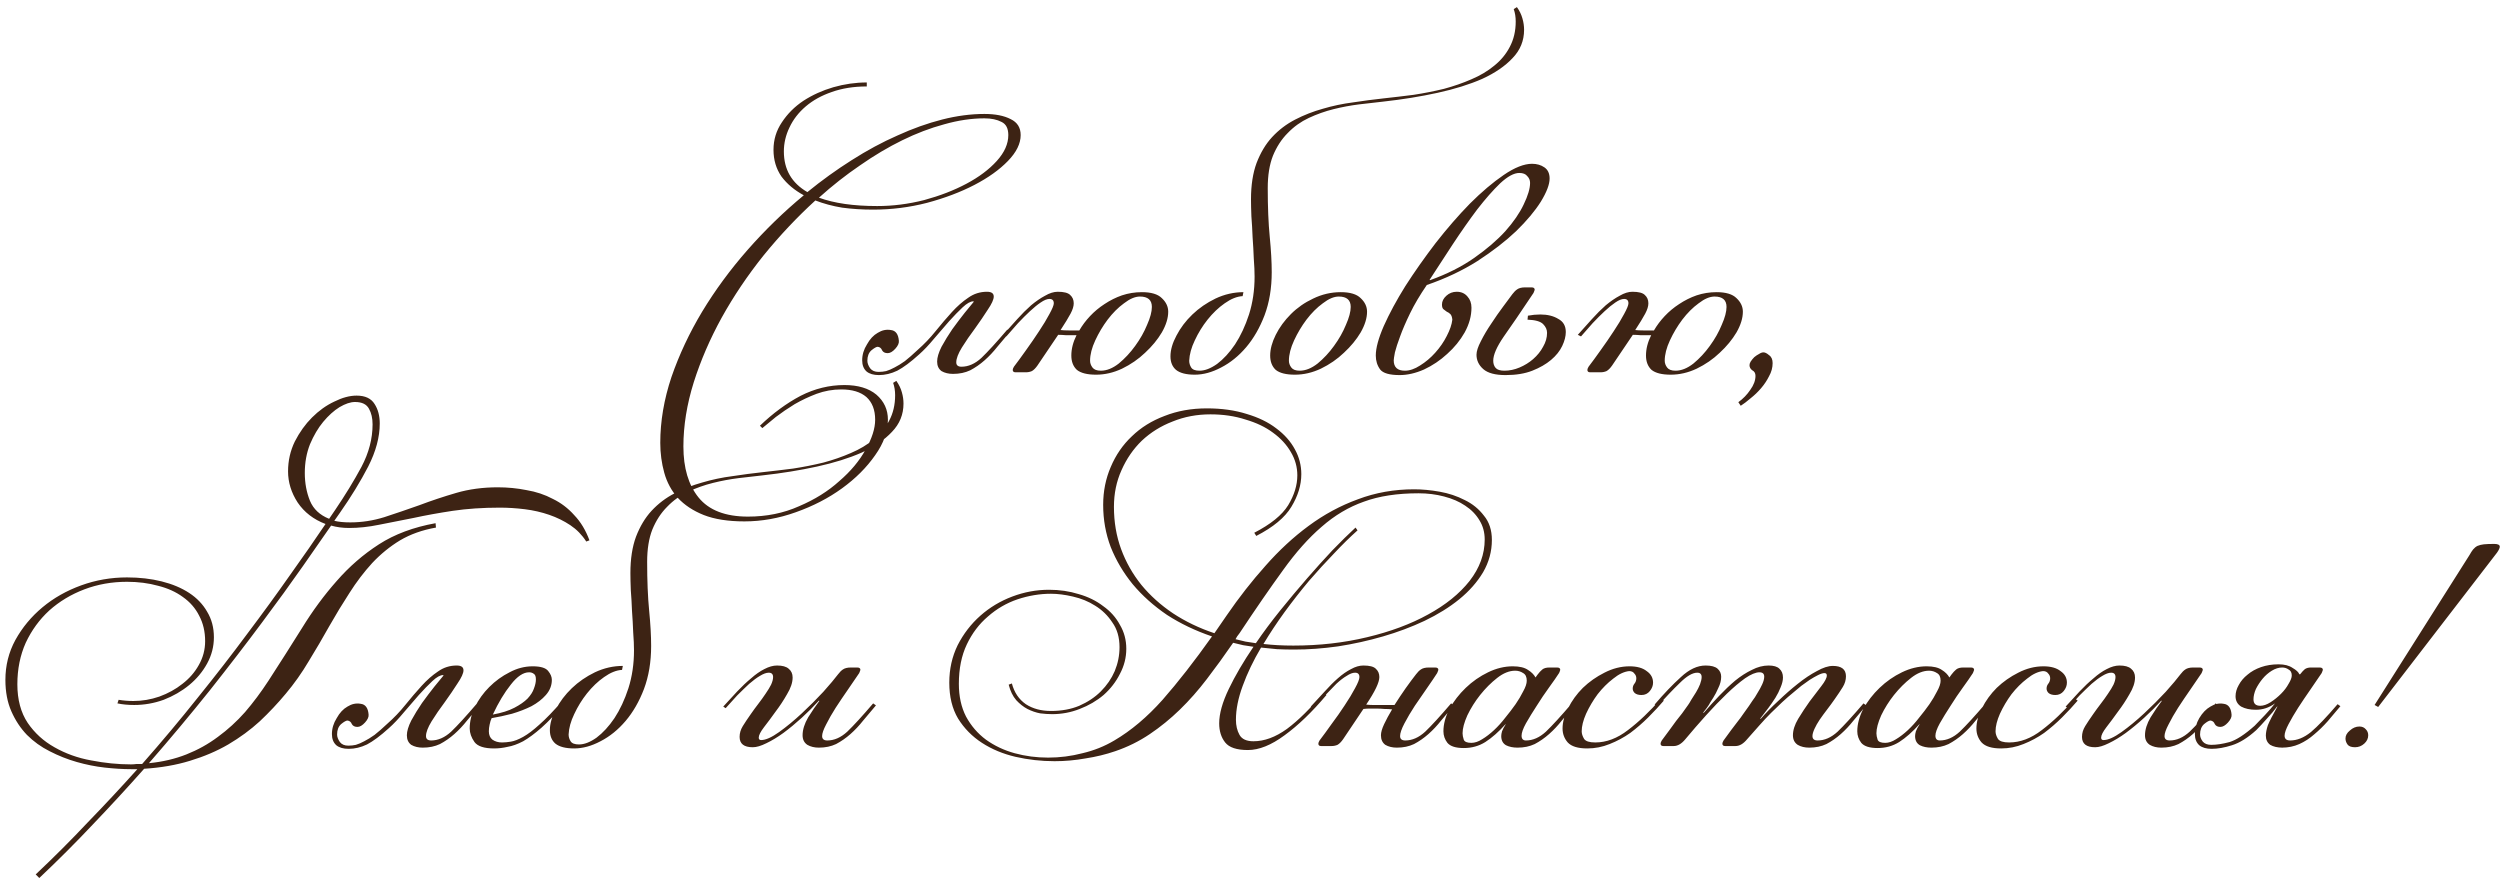 <?xml version="1.0" encoding="UTF-8"?> <svg xmlns="http://www.w3.org/2000/svg" width="301" height="106" viewBox="0 0 301 106" fill="none"><path d="M105.129 25.24C103.817 25.24 102.569 25.16 101.385 25C100.233 24.808 99.161 24.52 98.169 24.136C95.961 26.152 93.881 28.36 91.929 30.76C90.009 33.16 88.329 35.656 86.889 38.248C85.481 40.808 84.361 43.4 83.529 46.024C82.697 48.68 82.281 51.256 82.281 53.752C82.281 56.344 82.889 58.392 84.105 59.896C85.353 61.432 87.337 62.2 90.057 62.2C92.297 62.2 94.345 61.784 96.201 60.952C98.089 60.152 99.705 59.144 101.049 57.928C102.425 56.744 103.481 55.48 104.217 54.136C104.985 52.792 105.369 51.592 105.369 50.536C105.369 49.352 105.017 48.44 104.313 47.8C103.609 47.192 102.601 46.888 101.289 46.888C100.265 46.888 99.273 47.064 98.313 47.416C97.385 47.768 96.505 48.184 95.673 48.664C94.841 49.176 94.089 49.688 93.417 50.2C92.745 50.744 92.201 51.192 91.785 51.544L91.497 51.256C93.065 49.752 94.697 48.552 96.393 47.656C98.089 46.792 99.849 46.36 101.673 46.36C103.305 46.36 104.585 46.744 105.513 47.512C106.441 48.312 106.905 49.32 106.905 50.536C106.905 51.944 106.393 53.368 105.369 54.808C104.345 56.28 103.017 57.608 101.385 58.792C99.753 59.976 97.897 60.936 95.817 61.672C93.769 62.408 91.705 62.776 89.625 62.776C87.673 62.776 86.041 62.52 84.729 62.008C83.449 61.496 82.409 60.808 81.609 59.944C80.841 59.08 80.297 58.072 79.977 56.92C79.657 55.768 79.497 54.568 79.497 53.32C79.497 50.728 79.945 48.088 80.841 45.4C81.769 42.712 83.001 40.088 84.537 37.528C86.105 34.936 87.929 32.456 90.009 30.088C92.121 27.688 94.377 25.496 96.777 23.512C95.657 22.904 94.761 22.152 94.089 21.256C93.449 20.328 93.129 19.256 93.129 18.04C93.129 16.824 93.465 15.72 94.137 14.728C94.809 13.704 95.673 12.84 96.729 12.136C97.817 11.432 99.017 10.888 100.329 10.504C101.673 10.12 103.017 9.928 104.361 9.928V10.408C102.793 10.408 101.385 10.632 100.137 11.08C98.921 11.496 97.881 12.072 97.017 12.808C96.153 13.544 95.497 14.392 95.049 15.352C94.601 16.28 94.377 17.24 94.377 18.232C94.377 20.408 95.321 22.04 97.209 23.128C98.937 21.72 100.713 20.44 102.537 19.288C104.393 18.104 106.233 17.112 108.057 16.312C109.881 15.48 111.673 14.84 113.433 14.392C115.193 13.944 116.889 13.72 118.521 13.72C119.833 13.72 120.889 13.928 121.689 14.344C122.489 14.728 122.889 15.368 122.889 16.264C122.889 17.288 122.377 18.328 121.353 19.384C120.329 20.44 118.985 21.4 117.321 22.264C115.657 23.128 113.753 23.848 111.609 24.424C109.497 24.968 107.337 25.24 105.129 25.24ZM118.521 14.248C116.985 14.248 115.369 14.488 113.673 14.968C112.009 15.416 110.329 16.056 108.633 16.888C106.937 17.72 105.241 18.728 103.545 19.912C101.849 21.064 100.201 22.36 98.601 23.8C100.425 24.472 102.761 24.808 105.609 24.808C107.497 24.808 109.385 24.568 111.273 24.088C113.161 23.576 114.857 22.92 116.361 22.12C117.865 21.32 119.081 20.408 120.009 19.384C120.937 18.36 121.401 17.32 121.401 16.264C121.401 15.464 121.129 14.936 120.585 14.68C120.041 14.392 119.353 14.248 118.521 14.248ZM114.751 45.016C114.207 45.016 113.743 44.904 113.359 44.68C113.007 44.424 112.831 44.04 112.831 43.528C112.831 43.048 113.007 42.456 113.359 41.752C113.743 41.048 114.175 40.344 114.655 39.64C115.167 38.936 115.663 38.28 116.143 37.672C116.655 37.064 117.023 36.616 117.247 36.328L117.199 36.28C116.847 36.28 116.415 36.52 115.903 37C115.423 37.448 114.879 38.008 114.271 38.68C113.695 39.352 113.087 40.056 112.447 40.792C111.839 41.528 111.247 42.152 110.671 42.664C109.647 43.592 108.767 44.248 108.031 44.632C107.295 44.984 106.559 45.16 105.823 45.16C105.183 45.16 104.687 45.016 104.335 44.728C103.983 44.408 103.807 43.96 103.807 43.384C103.807 42.712 103.999 42.072 104.383 41.464C104.735 40.824 105.167 40.36 105.679 40.072C106.191 39.752 106.719 39.64 107.263 39.736C107.839 39.8 108.159 40.232 108.223 41.032C108.255 41.32 108.111 41.64 107.791 41.992C107.471 42.344 107.167 42.52 106.879 42.52C106.559 42.52 106.335 42.408 106.207 42.184C106.111 41.928 105.935 41.784 105.679 41.752C105.519 41.752 105.263 41.896 104.911 42.184C104.591 42.472 104.431 42.888 104.431 43.432C104.431 43.72 104.543 44.024 104.767 44.344C104.991 44.632 105.327 44.776 105.775 44.776C106.095 44.776 106.399 44.744 106.687 44.68C107.007 44.584 107.343 44.44 107.695 44.248C108.079 44.056 108.495 43.8 108.943 43.48C109.391 43.128 109.903 42.68 110.479 42.136C111.279 41.432 111.999 40.68 112.639 39.88C113.311 39.048 113.967 38.28 114.607 37.576C115.247 36.872 115.903 36.296 116.575 35.848C117.247 35.368 117.999 35.128 118.831 35.128C119.375 35.128 119.647 35.32 119.647 35.704C119.647 36.056 119.407 36.584 118.927 37.288C118.479 37.992 117.967 38.744 117.391 39.544C116.815 40.312 116.287 41.08 115.807 41.848C115.359 42.584 115.135 43.176 115.135 43.624C115.135 43.976 115.343 44.152 115.759 44.152C116.591 44.152 117.391 43.8 118.159 43.096C118.927 42.36 119.967 41.224 121.279 39.688L121.615 39.928C121.103 40.536 120.591 41.144 120.079 41.752C119.599 42.36 119.087 42.904 118.543 43.384C117.999 43.864 117.423 44.264 116.815 44.584C116.207 44.872 115.519 45.016 114.751 45.016ZM137.485 35.176C138.605 35.176 139.405 35.416 139.885 35.896C140.397 36.376 140.653 36.92 140.653 37.528C140.653 38.296 140.397 39.128 139.885 40.024C139.373 40.888 138.701 41.704 137.869 42.472C137.069 43.24 136.141 43.88 135.085 44.392C134.061 44.872 133.021 45.112 131.965 45.112C130.909 45.112 130.141 44.92 129.661 44.536C129.213 44.12 128.989 43.544 128.989 42.808C128.989 42.008 129.197 41.192 129.613 40.36C129.133 40.36 128.717 40.36 128.365 40.36C128.013 40.328 127.693 40.312 127.405 40.312L124.909 44.008C124.685 44.328 124.461 44.552 124.237 44.68C124.013 44.776 123.773 44.824 123.517 44.824H122.269C122.045 44.824 121.933 44.728 121.933 44.536C121.933 44.44 121.981 44.312 122.077 44.152C122.493 43.608 122.973 42.952 123.517 42.184C124.093 41.384 124.621 40.616 125.101 39.88C125.613 39.112 126.029 38.424 126.349 37.816C126.701 37.176 126.877 36.744 126.877 36.52C126.877 36.168 126.701 35.992 126.349 35.992C126.061 35.992 125.709 36.136 125.293 36.424C124.909 36.68 124.477 37.032 123.997 37.48C123.549 37.896 123.069 38.376 122.557 38.92C122.077 39.464 121.613 39.992 121.165 40.504L120.781 40.312C121.357 39.672 121.917 39.048 122.461 38.44C123.037 37.8 123.597 37.24 124.141 36.76C124.717 36.28 125.277 35.896 125.821 35.608C126.365 35.288 126.877 35.128 127.357 35.128C128.093 35.128 128.589 35.256 128.845 35.512C129.133 35.768 129.277 36.104 129.277 36.52C129.277 36.872 129.149 37.288 128.893 37.768C128.637 38.248 128.237 38.904 127.693 39.736C127.949 39.768 128.269 39.784 128.653 39.784C129.069 39.784 129.501 39.784 129.949 39.784C130.301 39.176 130.733 38.6 131.245 38.056C131.757 37.512 132.333 37.032 132.973 36.616C133.645 36.168 134.349 35.816 135.085 35.56C135.853 35.304 136.653 35.176 137.485 35.176ZM137.245 35.704C136.669 35.704 136.029 35.976 135.325 36.52C134.621 37.032 133.965 37.688 133.357 38.488C132.781 39.256 132.285 40.088 131.869 40.984C131.453 41.88 131.245 42.696 131.245 43.432C131.245 43.72 131.341 43.992 131.533 44.248C131.725 44.504 132.061 44.632 132.541 44.632C133.245 44.632 133.965 44.344 134.701 43.768C135.437 43.16 136.093 42.456 136.669 41.656C137.277 40.824 137.757 39.976 138.109 39.112C138.493 38.248 138.685 37.528 138.685 36.952C138.685 36.12 138.205 35.704 137.245 35.704ZM143.852 45.112C142.828 45.112 142.076 44.92 141.596 44.536C141.148 44.152 140.924 43.608 140.924 42.904C140.924 42.136 141.164 41.304 141.644 40.408C142.124 39.48 142.764 38.632 143.564 37.864C144.364 37.096 145.292 36.456 146.348 35.944C147.436 35.432 148.556 35.176 149.708 35.176L149.612 35.656C148.94 35.688 148.22 35.976 147.452 36.52C146.716 37.032 146.028 37.688 145.388 38.488C144.78 39.256 144.268 40.088 143.852 40.984C143.436 41.848 143.212 42.664 143.18 43.432C143.18 43.72 143.26 43.992 143.42 44.248C143.58 44.504 143.916 44.632 144.428 44.632C145.068 44.632 145.772 44.36 146.54 43.816C147.308 43.24 148.028 42.456 148.7 41.464C149.372 40.44 149.932 39.24 150.38 37.864C150.828 36.456 151.052 34.936 151.052 33.304C151.052 32.696 151.02 31.976 150.956 31.144C150.924 30.28 150.876 29.416 150.812 28.552C150.78 27.688 150.732 26.856 150.668 26.056C150.636 25.256 150.62 24.568 150.62 23.992C150.62 22.296 150.844 20.84 151.292 19.624C151.772 18.376 152.396 17.336 153.164 16.504C153.964 15.64 154.892 14.936 155.948 14.392C157.004 13.848 158.108 13.416 159.26 13.096C160.444 12.744 161.66 12.488 162.908 12.328C164.156 12.136 165.372 11.976 166.556 11.848C167.74 11.72 168.956 11.576 170.204 11.416C171.452 11.224 172.668 10.984 173.852 10.696C175.036 10.376 176.14 9.992 177.164 9.544C178.22 9.096 179.132 8.552 179.9 7.912C180.7 7.272 181.324 6.52 181.772 5.656C182.252 4.76 182.492 3.736 182.492 2.584C182.492 2.04 182.412 1.544 182.252 1.096L182.636 0.856C182.956 1.304 183.18 1.768 183.308 2.248C183.436 2.696 183.5 3.144 183.5 3.592C183.5 4.904 183.036 6.04 182.108 7C181.212 7.96 179.996 8.792 178.46 9.496C176.924 10.168 175.132 10.728 173.084 11.176C171.036 11.624 168.86 11.976 166.556 12.232C165.66 12.328 164.684 12.44 163.628 12.568C162.604 12.696 161.58 12.888 160.556 13.144C159.532 13.4 158.54 13.752 157.58 14.2C156.62 14.648 155.772 15.256 155.036 16.024C154.3 16.76 153.708 17.672 153.26 18.76C152.844 19.816 152.636 21.112 152.636 22.648C152.636 24.92 152.716 26.872 152.876 28.504C153.036 30.136 153.116 31.56 153.116 32.776C153.116 34.696 152.828 36.424 152.252 37.96C151.676 39.464 150.94 40.744 150.044 41.8C149.148 42.856 148.14 43.672 147.02 44.248C145.932 44.824 144.876 45.112 143.852 45.112ZM161.185 35.704C160.609 35.704 159.969 35.976 159.265 36.52C158.561 37.032 157.905 37.688 157.297 38.488C156.721 39.256 156.225 40.088 155.809 40.984C155.393 41.88 155.185 42.696 155.185 43.432C155.185 43.72 155.281 43.992 155.473 44.248C155.665 44.504 156.001 44.632 156.481 44.632C157.185 44.632 157.905 44.344 158.641 43.768C159.377 43.16 160.033 42.456 160.609 41.656C161.217 40.824 161.697 39.976 162.049 39.112C162.433 38.248 162.625 37.528 162.625 36.952C162.625 36.12 162.145 35.704 161.185 35.704ZM161.425 35.176C162.545 35.176 163.345 35.416 163.825 35.896C164.337 36.376 164.593 36.92 164.593 37.528C164.593 38.296 164.337 39.128 163.825 40.024C163.313 40.888 162.641 41.704 161.809 42.472C161.009 43.24 160.081 43.88 159.025 44.392C158.001 44.872 156.961 45.112 155.905 45.112C154.849 45.112 154.081 44.92 153.601 44.536C153.153 44.12 152.929 43.544 152.929 42.808C152.929 42.04 153.153 41.208 153.601 40.312C154.049 39.416 154.657 38.584 155.425 37.816C156.193 37.048 157.089 36.424 158.113 35.944C159.169 35.432 160.273 35.176 161.425 35.176ZM171.789 34.312C170.957 35.528 170.285 36.664 169.773 37.72C169.261 38.776 168.861 39.704 168.573 40.504C168.285 41.272 168.077 41.912 167.949 42.424C167.853 42.936 167.805 43.256 167.805 43.384C167.805 44.216 168.253 44.632 169.149 44.632C169.725 44.632 170.333 44.424 170.973 44.008C171.645 43.592 172.253 43.08 172.797 42.472C173.373 41.832 173.837 41.16 174.189 40.456C174.573 39.72 174.797 39.064 174.861 38.488C174.829 38.168 174.749 37.944 174.621 37.816C174.493 37.688 174.349 37.592 174.189 37.528C174.061 37.432 173.933 37.336 173.805 37.24C173.677 37.144 173.613 36.952 173.613 36.664C173.613 36.28 173.789 35.928 174.141 35.608C174.493 35.288 174.909 35.128 175.389 35.128C175.933 35.128 176.365 35.32 176.685 35.704C177.005 36.056 177.165 36.504 177.165 37.048C177.165 38.04 176.893 39.032 176.349 40.024C175.805 40.984 175.101 41.848 174.237 42.616C173.405 43.384 172.477 44.008 171.453 44.488C170.429 44.936 169.453 45.16 168.525 45.16C167.309 45.16 166.525 44.936 166.173 44.488C165.821 44.008 165.645 43.448 165.645 42.808C165.645 41.912 165.965 40.728 166.605 39.256C167.277 37.752 168.141 36.152 169.197 34.456C170.285 32.76 171.501 31.032 172.845 29.272C174.221 27.512 175.597 25.928 176.973 24.52C178.381 23.112 179.741 21.96 181.053 21.064C182.365 20.168 183.501 19.72 184.461 19.72C185.037 19.72 185.533 19.864 185.949 20.152C186.365 20.44 186.573 20.888 186.573 21.496C186.573 22.2 186.221 23.128 185.517 24.28C184.813 25.4 183.821 26.584 182.541 27.832C181.261 29.048 179.709 30.248 177.885 31.432C176.061 32.584 174.029 33.544 171.789 34.312ZM182.925 20.824C182.285 20.824 181.517 21.24 180.621 22.072C179.757 22.904 178.829 23.96 177.837 25.24C176.877 26.52 175.901 27.912 174.909 29.416C173.917 30.92 172.989 32.344 172.125 33.688L172.173 33.736C174.221 33 175.997 32.104 177.501 31.048C179.005 29.992 180.253 28.92 181.245 27.832C182.237 26.712 182.973 25.64 183.453 24.616C183.965 23.56 184.221 22.696 184.221 22.024C184.221 21.704 184.109 21.432 183.885 21.208C183.693 20.952 183.373 20.824 182.925 20.824ZM188.522 39.976C188.522 40.488 188.378 41.048 188.09 41.656C187.802 42.264 187.354 42.824 186.746 43.336C186.138 43.848 185.386 44.28 184.49 44.632C183.594 44.984 182.522 45.16 181.274 45.16C180.026 45.16 179.13 44.92 178.586 44.44C178.042 43.96 177.77 43.384 177.77 42.712C177.77 42.296 177.946 41.752 178.298 41.08C178.65 40.376 179.066 39.672 179.546 38.968C180.026 38.232 180.506 37.544 180.986 36.904C181.466 36.264 181.834 35.768 182.09 35.416C182.282 35.16 182.474 34.968 182.666 34.84C182.89 34.68 183.21 34.6 183.626 34.6H184.394C184.65 34.6 184.778 34.696 184.778 34.888C184.778 34.92 184.762 34.968 184.73 35.032C184.73 35.064 184.698 35.144 184.634 35.272C183.098 37.576 181.898 39.336 181.034 40.552C180.202 41.768 179.786 42.728 179.786 43.432C179.786 43.784 179.882 44.072 180.074 44.296C180.266 44.52 180.618 44.632 181.13 44.632C181.738 44.632 182.346 44.504 182.954 44.248C183.562 43.992 184.106 43.656 184.586 43.24C185.098 42.792 185.498 42.296 185.786 41.752C186.106 41.208 186.266 40.648 186.266 40.072C186.266 39.688 186.106 39.336 185.786 39.016C185.466 38.696 184.842 38.52 183.914 38.488L183.962 38.008C184.474 37.912 184.97 37.864 185.45 37.864C186.314 37.864 187.034 38.04 187.61 38.392C188.218 38.712 188.522 39.24 188.522 39.976ZM206.673 35.176C207.793 35.176 208.593 35.416 209.073 35.896C209.585 36.376 209.841 36.92 209.841 37.528C209.841 38.296 209.585 39.128 209.073 40.024C208.561 40.888 207.889 41.704 207.057 42.472C206.257 43.24 205.329 43.88 204.273 44.392C203.249 44.872 202.209 45.112 201.153 45.112C200.097 45.112 199.329 44.92 198.849 44.536C198.401 44.12 198.177 43.544 198.177 42.808C198.177 42.008 198.385 41.192 198.801 40.36C198.321 40.36 197.905 40.36 197.553 40.36C197.201 40.328 196.881 40.312 196.593 40.312L194.097 44.008C193.873 44.328 193.649 44.552 193.425 44.68C193.201 44.776 192.961 44.824 192.705 44.824H191.457C191.233 44.824 191.121 44.728 191.121 44.536C191.121 44.44 191.169 44.312 191.265 44.152C191.681 43.608 192.161 42.952 192.705 42.184C193.281 41.384 193.809 40.616 194.289 39.88C194.801 39.112 195.217 38.424 195.537 37.816C195.889 37.176 196.065 36.744 196.065 36.52C196.065 36.168 195.889 35.992 195.537 35.992C195.249 35.992 194.897 36.136 194.481 36.424C194.097 36.68 193.665 37.032 193.185 37.48C192.737 37.896 192.257 38.376 191.745 38.92C191.265 39.464 190.801 39.992 190.353 40.504L189.969 40.312C190.545 39.672 191.105 39.048 191.649 38.44C192.225 37.8 192.785 37.24 193.329 36.76C193.905 36.28 194.465 35.896 195.009 35.608C195.553 35.288 196.065 35.128 196.545 35.128C197.281 35.128 197.777 35.256 198.033 35.512C198.321 35.768 198.465 36.104 198.465 36.52C198.465 36.872 198.337 37.288 198.081 37.768C197.825 38.248 197.425 38.904 196.881 39.736C197.137 39.768 197.457 39.784 197.841 39.784C198.257 39.784 198.689 39.784 199.137 39.784C199.489 39.176 199.921 38.6 200.433 38.056C200.945 37.512 201.521 37.032 202.161 36.616C202.833 36.168 203.537 35.816 204.273 35.56C205.041 35.304 205.841 35.176 206.673 35.176ZM206.433 35.704C205.857 35.704 205.217 35.976 204.513 36.52C203.809 37.032 203.153 37.688 202.545 38.488C201.969 39.256 201.473 40.088 201.057 40.984C200.641 41.88 200.433 42.696 200.433 43.432C200.433 43.72 200.529 43.992 200.721 44.248C200.913 44.504 201.249 44.632 201.729 44.632C202.433 44.632 203.153 44.344 203.889 43.768C204.625 43.16 205.281 42.456 205.857 41.656C206.465 40.824 206.945 39.976 207.297 39.112C207.681 38.248 207.873 37.528 207.873 36.952C207.873 36.12 207.393 35.704 206.433 35.704ZM209.296 48.424C209.872 48.008 210.352 47.512 210.736 46.936C211.152 46.36 211.36 45.8 211.36 45.256C211.36 44.936 211.232 44.712 210.976 44.584C210.752 44.424 210.64 44.216 210.64 43.96C210.64 43.832 210.688 43.688 210.784 43.528C210.912 43.336 211.056 43.16 211.216 43C211.408 42.84 211.6 42.712 211.792 42.616C211.984 42.488 212.16 42.424 212.32 42.424C212.512 42.424 212.736 42.536 212.992 42.76C213.28 42.952 213.424 43.272 213.424 43.72C213.424 44.264 213.28 44.792 212.992 45.304C212.736 45.816 212.416 46.296 212.032 46.744C211.648 47.192 211.232 47.592 210.784 47.944C210.336 48.328 209.936 48.632 209.584 48.856L209.296 48.424ZM15.29 69.52C16.794 69.52 18.186 69.68 19.466 70C20.746 70.32 21.85 70.784 22.778 71.392C23.706 72 24.426 72.752 24.938 73.648C25.482 74.544 25.754 75.568 25.754 76.72C25.754 77.84 25.482 78.896 24.938 79.888C24.394 80.88 23.674 81.744 22.778 82.48C21.882 83.216 20.858 83.808 19.706 84.256C18.554 84.672 17.37 84.88 16.154 84.88C15.418 84.88 14.746 84.816 14.138 84.688L14.282 84.256C14.858 84.352 15.45 84.4 16.058 84.4C17.114 84.4 18.154 84.224 19.178 83.872C20.234 83.488 21.162 82.976 21.962 82.336C22.794 81.696 23.45 80.944 23.93 80.08C24.442 79.184 24.698 78.224 24.698 77.2C24.698 76.048 24.458 75.024 23.978 74.128C23.53 73.232 22.874 72.48 22.01 71.872C21.178 71.264 20.186 70.816 19.034 70.528C17.882 70.208 16.634 70.048 15.29 70.048C13.466 70.048 11.754 70.352 10.154 70.96C8.554 71.568 7.146 72.416 5.93 73.504C4.746 74.592 3.802 75.888 3.098 77.392C2.426 78.896 2.09 80.56 2.09 82.384C2.09 84.24 2.506 85.792 3.338 87.04C4.17 88.256 5.242 89.232 6.554 89.968C7.898 90.736 9.37 91.264 10.97 91.552C12.602 91.872 14.202 92.032 15.77 92.032C15.994 92.032 16.218 92.016 16.442 91.984C16.666 91.984 16.89 91.984 17.114 91.984C19.482 89.296 21.722 86.624 23.834 83.968C25.978 81.312 27.962 78.752 29.786 76.288C31.642 73.824 33.354 71.472 34.922 69.232C36.522 66.992 37.946 64.944 39.194 63.088C37.754 62.544 36.634 61.68 35.834 60.496C35.066 59.312 34.682 58.064 34.682 56.752C34.682 55.472 34.954 54.272 35.498 53.152C36.074 52.032 36.762 51.072 37.562 50.272C38.394 49.44 39.29 48.8 40.25 48.352C41.21 47.872 42.106 47.632 42.938 47.632C43.962 47.632 44.682 47.968 45.098 48.64C45.514 49.28 45.722 50.064 45.722 50.992C45.722 52.624 45.258 54.352 44.33 56.176C43.402 57.968 42.266 59.824 40.922 61.744L40.25 62.704C40.762 62.832 41.402 62.896 42.17 62.896C43.546 62.896 44.906 62.688 46.25 62.272C47.626 61.824 49.034 61.344 50.474 60.832C51.914 60.288 53.402 59.792 54.938 59.344C56.474 58.896 58.138 58.672 59.93 58.672C61.114 58.672 62.266 58.784 63.386 59.008C64.538 59.2 65.594 59.552 66.554 60.064C67.546 60.544 68.41 61.2 69.146 62.032C69.914 62.832 70.522 63.84 70.97 65.056L70.586 65.2C70.074 64.4 69.434 63.744 68.666 63.232C67.898 62.72 67.05 62.304 66.122 61.984C65.194 61.664 64.218 61.44 63.194 61.312C62.17 61.184 61.162 61.12 60.17 61.12C58.122 61.12 56.234 61.248 54.506 61.504C52.81 61.76 51.226 62.048 49.754 62.368C48.282 62.656 46.906 62.928 45.626 63.184C44.378 63.44 43.178 63.568 42.026 63.568C41.258 63.568 40.538 63.472 39.866 63.28C39.002 64.528 37.866 66.16 36.458 68.176C35.05 70.192 33.402 72.464 31.514 74.992C29.658 77.488 27.578 80.192 25.274 83.104C22.97 85.984 20.522 88.912 17.93 91.888C19.562 91.728 21.066 91.376 22.442 90.832C23.818 90.288 25.082 89.584 26.234 88.72C27.418 87.856 28.506 86.864 29.498 85.744C30.49 84.592 31.434 83.328 32.33 81.952C33.738 79.776 35.082 77.664 36.362 75.616C37.642 73.536 39.034 71.648 40.538 69.952C42.042 68.224 43.738 66.752 45.626 65.536C47.514 64.32 49.786 63.472 52.442 62.992L52.49 63.52C50.858 63.808 49.418 64.32 48.17 65.056C46.954 65.792 45.834 66.704 44.81 67.792C43.818 68.88 42.906 70.08 42.074 71.392C41.242 72.672 40.426 74.016 39.626 75.424C38.858 76.8 38.042 78.192 37.178 79.6C36.346 81.008 35.418 82.32 34.394 83.536C33.434 84.688 32.394 85.792 31.274 86.848C30.154 87.872 28.89 88.8 27.482 89.632C26.106 90.432 24.57 91.088 22.874 91.6C21.21 92.112 19.37 92.432 17.354 92.56C15.37 94.8 13.322 97.024 11.21 99.232C9.13 101.44 6.97 103.6 4.73 105.712L4.298 105.28C6.474 103.232 8.57 101.136 10.586 98.992C12.634 96.88 14.618 94.752 16.538 92.608H15.77C14.81 92.608 13.754 92.544 12.602 92.416C11.482 92.288 10.362 92.064 9.242 91.744C8.122 91.424 7.034 90.992 5.978 90.448C4.954 89.936 4.042 89.28 3.242 88.48C2.474 87.68 1.85 86.736 1.37 85.648C0.89 84.56 0.65 83.296 0.65 81.856C0.65 80.128 1.05 78.528 1.85 77.056C2.682 75.552 3.77 74.24 5.114 73.12C6.458 72 8.01 71.12 9.77 70.48C11.53 69.84 13.37 69.52 15.29 69.52ZM36.698 56.944C36.698 58.16 36.906 59.28 37.322 60.304C37.738 61.296 38.506 62.016 39.626 62.464L40.346 61.408C41.562 59.616 42.618 57.888 43.514 56.224C44.41 54.528 44.858 52.816 44.858 51.088C44.858 50.352 44.714 49.728 44.426 49.216C44.138 48.672 43.578 48.4 42.746 48.4C42.202 48.4 41.578 48.608 40.874 49.024C40.202 49.44 39.546 50.032 38.906 50.8C38.298 51.536 37.77 52.432 37.322 53.488C36.906 54.544 36.698 55.696 36.698 56.944ZM50.907 90.016C50.363 90.016 49.899 89.904 49.515 89.68C49.163 89.424 48.987 89.04 48.987 88.528C48.987 88.048 49.163 87.456 49.515 86.752C49.899 86.048 50.331 85.344 50.811 84.64C51.323 83.936 51.819 83.28 52.299 82.672C52.811 82.064 53.179 81.616 53.403 81.328L53.355 81.28C53.003 81.28 52.571 81.52 52.059 82C51.579 82.448 51.035 83.008 50.427 83.68C49.851 84.352 49.243 85.056 48.603 85.792C47.995 86.528 47.403 87.152 46.827 87.664C45.803 88.592 44.923 89.248 44.187 89.632C43.451 89.984 42.715 90.16 41.979 90.16C41.339 90.16 40.843 90.016 40.491 89.728C40.139 89.408 39.963 88.96 39.963 88.384C39.963 87.712 40.155 87.072 40.539 86.464C40.891 85.824 41.323 85.36 41.835 85.072C42.347 84.752 42.875 84.64 43.419 84.736C43.995 84.8 44.315 85.232 44.379 86.032C44.411 86.32 44.267 86.64 43.947 86.992C43.627 87.344 43.323 87.52 43.035 87.52C42.715 87.52 42.491 87.408 42.363 87.184C42.267 86.928 42.091 86.784 41.835 86.752C41.675 86.752 41.419 86.896 41.067 87.184C40.747 87.472 40.587 87.888 40.587 88.432C40.587 88.72 40.699 89.024 40.923 89.344C41.147 89.632 41.483 89.776 41.931 89.776C42.251 89.776 42.555 89.744 42.843 89.68C43.163 89.584 43.499 89.44 43.851 89.248C44.235 89.056 44.651 88.8 45.099 88.48C45.547 88.128 46.059 87.68 46.635 87.136C47.435 86.432 48.155 85.68 48.795 84.88C49.467 84.048 50.123 83.28 50.763 82.576C51.403 81.872 52.059 81.296 52.731 80.848C53.403 80.368 54.155 80.128 54.987 80.128C55.531 80.128 55.803 80.32 55.803 80.704C55.803 81.056 55.563 81.584 55.083 82.288C54.635 82.992 54.123 83.744 53.547 84.544C52.971 85.312 52.443 86.08 51.963 86.848C51.515 87.584 51.291 88.176 51.291 88.624C51.291 88.976 51.499 89.152 51.915 89.152C52.747 89.152 53.547 88.8 54.315 88.096C55.083 87.36 56.123 86.224 57.435 84.688L57.771 84.928C57.259 85.536 56.747 86.144 56.235 86.752C55.755 87.36 55.243 87.904 54.699 88.384C54.155 88.864 53.579 89.264 52.971 89.584C52.363 89.872 51.675 90.016 50.907 90.016ZM59.337 86.032C60.394 85.84 61.258 85.568 61.929 85.216C62.602 84.864 63.13 84.496 63.514 84.112C63.898 83.696 64.153 83.296 64.281 82.912C64.442 82.496 64.522 82.128 64.522 81.808C64.522 81.456 64.442 81.232 64.281 81.136C64.121 81.008 63.929 80.944 63.706 80.944C63.002 80.944 62.266 81.44 61.498 82.432C60.73 83.392 60.01 84.592 59.337 86.032ZM60.441 89.392C60.761 89.392 61.114 89.36 61.498 89.296C61.913 89.232 62.41 89.04 62.986 88.72C63.562 88.4 64.218 87.904 64.954 87.232C65.722 86.56 66.633 85.616 67.689 84.4L68.025 84.64C66.969 85.888 66.025 86.88 65.194 87.616C64.394 88.32 63.657 88.864 62.986 89.248C62.313 89.6 61.69 89.824 61.114 89.92C60.569 90.048 60.026 90.112 59.481 90.112C58.297 90.112 57.514 89.856 57.13 89.344C56.745 88.8 56.553 88.256 56.553 87.712C56.553 86.848 56.761 85.984 57.178 85.12C57.626 84.224 58.202 83.424 58.906 82.72C59.642 81.984 60.458 81.392 61.353 80.944C62.249 80.464 63.178 80.224 64.138 80.224C65.097 80.224 65.722 80.416 66.01 80.8C66.297 81.152 66.442 81.504 66.442 81.856C66.442 82.528 66.201 83.136 65.722 83.68C65.273 84.192 64.698 84.64 63.993 85.024C63.289 85.376 62.505 85.68 61.642 85.936C60.778 86.16 59.962 86.336 59.194 86.464C59.097 86.656 59.017 86.912 58.953 87.232C58.889 87.52 58.858 87.792 58.858 88.048C58.858 88.496 59.002 88.832 59.289 89.056C59.609 89.28 59.993 89.392 60.441 89.392ZM69.133 90.112C68.109 90.112 67.357 89.92 66.877 89.536C66.429 89.152 66.205 88.608 66.205 87.904C66.205 87.136 66.445 86.304 66.925 85.408C67.405 84.48 68.045 83.632 68.845 82.864C69.645 82.096 70.573 81.456 71.629 80.944C72.717 80.432 73.837 80.176 74.989 80.176L74.893 80.656C74.221 80.688 73.501 80.976 72.733 81.52C71.997 82.032 71.309 82.688 70.669 83.488C70.061 84.256 69.549 85.088 69.133 85.984C68.717 86.848 68.493 87.664 68.461 88.432C68.461 88.72 68.541 88.992 68.701 89.248C68.861 89.504 69.197 89.632 69.709 89.632C70.349 89.632 71.053 89.36 71.821 88.816C72.589 88.24 73.309 87.456 73.981 86.464C74.653 85.44 75.213 84.24 75.661 82.864C76.109 81.456 76.333 79.936 76.333 78.304C76.333 77.696 76.301 76.976 76.237 76.144C76.205 75.28 76.157 74.416 76.093 73.552C76.061 72.688 76.013 71.856 75.949 71.056C75.917 70.256 75.901 69.568 75.901 68.992C75.901 67.296 76.125 65.84 76.573 64.624C77.053 63.376 77.677 62.336 78.445 61.504C79.245 60.64 80.173 59.936 81.229 59.392C82.285 58.848 83.389 58.416 84.541 58.096C85.725 57.744 86.941 57.488 88.189 57.328C89.437 57.136 90.653 56.976 91.837 56.848C93.021 56.72 94.237 56.576 95.485 56.416C96.733 56.224 97.949 55.984 99.133 55.696C100.317 55.376 101.421 54.992 102.445 54.544C103.501 54.096 104.413 53.552 105.181 52.912C105.981 52.272 106.605 51.52 107.053 50.656C107.533 49.76 107.773 48.736 107.773 47.584C107.773 47.04 107.693 46.544 107.533 46.096L107.917 45.856C108.237 46.304 108.461 46.768 108.589 47.248C108.717 47.696 108.781 48.144 108.781 48.592C108.781 49.904 108.317 51.04 107.389 52C106.493 52.96 105.277 53.792 103.741 54.496C102.205 55.168 100.413 55.728 98.365 56.176C96.317 56.624 94.141 56.976 91.837 57.232C90.941 57.328 89.965 57.44 88.909 57.568C87.885 57.696 86.861 57.888 85.837 58.144C84.813 58.4 83.821 58.752 82.861 59.2C81.901 59.648 81.053 60.256 80.317 61.024C79.581 61.76 78.989 62.672 78.541 63.76C78.125 64.816 77.917 66.112 77.917 67.648C77.917 69.92 77.997 71.872 78.157 73.504C78.317 75.136 78.397 76.56 78.397 77.776C78.397 79.696 78.109 81.424 77.533 82.96C76.957 84.464 76.221 85.744 75.325 86.8C74.429 87.856 73.421 88.672 72.301 89.248C71.213 89.824 70.157 90.112 69.133 90.112ZM98.6 90.016C98.056 90.016 97.592 89.904 97.208 89.68C96.824 89.424 96.632 89.04 96.632 88.528C96.632 87.856 96.856 87.136 97.304 86.368C97.784 85.6 98.232 84.944 98.648 84.4L98.6 84.352C97.96 85.056 97.272 85.744 96.536 86.416C95.8 87.088 95.064 87.696 94.328 88.24C93.624 88.752 92.936 89.168 92.264 89.488C91.624 89.808 91.08 89.968 90.632 89.968C89.576 89.968 89.048 89.552 89.048 88.72C89.048 88.272 89.176 87.84 89.432 87.424C89.688 87.008 90.008 86.528 90.392 85.984C90.68 85.568 90.984 85.152 91.304 84.736C91.624 84.32 91.912 83.92 92.168 83.536C92.456 83.12 92.68 82.752 92.84 82.432C93 82.08 93.08 81.776 93.08 81.52C93.08 81.168 92.904 80.992 92.552 80.992C92.264 80.992 91.912 81.12 91.496 81.376C91.112 81.6 90.68 81.92 90.2 82.336C89.752 82.752 89.272 83.216 88.76 83.728C88.28 84.24 87.816 84.752 87.368 85.264L87.08 85.072C87.656 84.432 88.216 83.824 88.76 83.248C89.336 82.64 89.896 82.112 90.44 81.664C90.984 81.184 91.512 80.816 92.024 80.56C92.568 80.272 93.08 80.128 93.56 80.128C94.2 80.128 94.664 80.256 94.952 80.512C95.272 80.768 95.432 81.12 95.432 81.568C95.432 82.176 95.208 82.848 94.76 83.584C94.344 84.32 93.88 85.024 93.368 85.696C92.888 86.368 92.424 86.992 91.976 87.568C91.56 88.112 91.352 88.528 91.352 88.816C91.352 89.008 91.448 89.104 91.64 89.104C92.184 89.104 92.904 88.784 93.8 88.144C94.696 87.504 95.608 86.752 96.536 85.888C97.464 85.024 98.328 84.16 99.128 83.296C99.928 82.4 100.52 81.696 100.904 81.184C101.096 80.928 101.288 80.736 101.48 80.608C101.704 80.448 102.024 80.368 102.44 80.368H103.208C103.464 80.368 103.592 80.464 103.592 80.656C103.592 80.688 103.576 80.736 103.544 80.8C103.544 80.832 103.512 80.912 103.448 81.04C103.064 81.616 102.616 82.272 102.104 83.008C101.592 83.744 101.096 84.48 100.616 85.216C100.168 85.92 99.784 86.592 99.464 87.232C99.144 87.84 98.984 88.304 98.984 88.624C98.984 88.976 99.192 89.152 99.608 89.152C100.44 89.152 101.24 88.8 102.008 88.096C102.776 87.36 103.816 86.224 105.128 84.688L105.464 84.928C104.952 85.536 104.44 86.144 103.928 86.752C103.448 87.36 102.936 87.904 102.392 88.384C101.848 88.864 101.272 89.264 100.664 89.584C100.056 89.872 99.368 90.016 98.6 90.016ZM150.246 90.304C148.902 90.304 147.99 90 147.51 89.392C147.03 88.784 146.79 88.016 146.79 87.088C146.79 85.936 147.174 84.56 147.942 82.96C148.71 81.36 149.702 79.664 150.918 77.872C150.502 77.808 150.086 77.744 149.67 77.68C149.286 77.584 148.886 77.488 148.47 77.392C147.414 78.928 146.358 80.384 145.302 81.76C144.278 83.104 143.19 84.336 142.038 85.456C140.918 86.544 139.718 87.52 138.438 88.384C137.158 89.248 135.766 89.936 134.262 90.448C133.142 90.832 131.958 91.12 130.71 91.312C129.462 91.536 128.214 91.648 126.966 91.648C125.366 91.648 123.798 91.472 122.262 91.12C120.758 90.768 119.414 90.208 118.23 89.44C117.046 88.672 116.086 87.696 115.35 86.512C114.646 85.328 114.294 83.888 114.294 82.192C114.294 80.56 114.63 79.056 115.302 77.68C116.006 76.304 116.918 75.12 118.038 74.128C119.158 73.136 120.438 72.368 121.878 71.824C123.318 71.28 124.79 71.008 126.294 71.008C127.574 71.008 128.774 71.184 129.894 71.536C131.014 71.856 131.99 72.336 132.822 72.976C133.686 73.584 134.358 74.336 134.838 75.232C135.35 76.096 135.606 77.056 135.606 78.112C135.606 79.168 135.35 80.176 134.838 81.136C134.358 82.096 133.702 82.944 132.87 83.68C132.038 84.384 131.078 84.944 129.99 85.36C128.934 85.776 127.83 85.984 126.678 85.984C126.23 85.984 125.75 85.952 125.238 85.888C124.726 85.792 124.214 85.616 123.702 85.36C123.222 85.104 122.774 84.752 122.358 84.304C121.942 83.824 121.638 83.2 121.446 82.432L121.83 82.288C122.118 83.376 122.678 84.208 123.51 84.784C124.342 85.328 125.35 85.6 126.534 85.6C127.814 85.6 128.95 85.392 129.942 84.976C130.966 84.528 131.83 83.952 132.534 83.248C133.27 82.512 133.83 81.696 134.214 80.8C134.598 79.872 134.79 78.912 134.79 77.92C134.79 76.736 134.502 75.744 133.926 74.944C133.382 74.112 132.694 73.44 131.862 72.928C131.062 72.416 130.166 72.048 129.174 71.824C128.214 71.6 127.334 71.488 126.534 71.488C125.19 71.488 123.846 71.712 122.502 72.16C121.19 72.608 120.006 73.296 118.95 74.224C117.894 75.12 117.046 76.24 116.406 77.584C115.766 78.928 115.446 80.512 115.446 82.336C115.446 83.84 115.734 85.152 116.31 86.272C116.918 87.392 117.718 88.32 118.71 89.056C119.734 89.792 120.886 90.336 122.166 90.688C123.446 91.04 124.79 91.216 126.198 91.216C127.606 91.216 128.982 91.04 130.326 90.688C131.702 90.368 132.982 89.856 134.166 89.152C136.182 87.968 138.118 86.336 139.974 84.256C141.83 82.144 143.814 79.6 145.926 76.624C143.942 75.952 142.134 75.088 140.502 74.032C138.902 72.944 137.526 71.712 136.374 70.336C135.254 68.96 134.374 67.472 133.734 65.872C133.126 64.272 132.822 62.576 132.822 60.784C132.822 59.152 133.126 57.632 133.734 56.224C134.342 54.784 135.19 53.552 136.278 52.528C137.366 51.472 138.678 50.656 140.214 50.08C141.75 49.472 143.446 49.168 145.302 49.168C147.094 49.168 148.694 49.392 150.102 49.84C151.51 50.256 152.694 50.832 153.654 51.568C154.646 52.304 155.398 53.152 155.91 54.112C156.422 55.04 156.678 56.032 156.678 57.088C156.678 58.4 156.278 59.712 155.478 61.024C154.71 62.304 153.302 63.472 151.254 64.528L151.014 64.144C152.998 63.12 154.358 62.016 155.094 60.832C155.83 59.616 156.198 58.416 156.198 57.232C156.198 56.24 155.942 55.312 155.43 54.448C154.918 53.552 154.198 52.768 153.27 52.096C152.374 51.424 151.27 50.896 149.958 50.512C148.678 50.096 147.27 49.888 145.734 49.888C144.102 49.888 142.582 50.176 141.174 50.752C139.766 51.296 138.534 52.064 137.478 53.056C136.454 54.048 135.638 55.232 135.03 56.608C134.422 57.952 134.118 59.424 134.118 61.024C134.118 62.848 134.406 64.544 134.982 66.112C135.558 67.68 136.374 69.12 137.43 70.432C138.486 71.712 139.75 72.848 141.222 73.84C142.726 74.832 144.39 75.632 146.214 76.24L147.702 74.08C149.174 71.936 150.726 69.952 152.358 68.128C153.99 66.272 155.718 64.672 157.542 63.328C159.398 61.952 161.382 60.88 163.494 60.112C165.606 59.312 167.862 58.912 170.262 58.912C171.222 58.912 172.246 59.008 173.334 59.2C174.422 59.392 175.43 59.728 176.358 60.208C177.286 60.656 178.054 61.28 178.662 62.08C179.302 62.848 179.622 63.824 179.622 65.008C179.622 66.384 179.27 67.68 178.566 68.896C177.862 70.08 176.902 71.168 175.686 72.16C174.502 73.12 173.11 73.984 171.51 74.752C169.942 75.488 168.278 76.112 166.518 76.624C164.758 77.136 162.95 77.536 161.094 77.824C159.27 78.08 157.51 78.208 155.814 78.208C155.11 78.208 154.422 78.192 153.75 78.16C153.11 78.096 152.47 78.032 151.83 77.968C150.902 79.536 150.166 81.072 149.622 82.576C149.078 84.048 148.806 85.408 148.806 86.656C148.806 87.36 148.95 87.968 149.238 88.48C149.526 88.992 150.086 89.248 150.918 89.248C152.23 89.248 153.574 88.752 154.95 87.76C156.326 86.736 157.798 85.28 159.366 83.392L159.702 83.68C157.974 85.728 156.294 87.344 154.662 88.528C153.062 89.712 151.59 90.304 150.246 90.304ZM155.718 77.728C158.854 77.728 161.814 77.392 164.598 76.72C167.414 76.048 169.862 75.136 171.942 73.984C174.054 72.832 175.718 71.488 176.934 69.952C178.15 68.384 178.758 66.72 178.758 64.96C178.758 64.096 178.55 63.328 178.134 62.656C177.718 61.952 177.142 61.36 176.406 60.88C175.702 60.4 174.854 60.032 173.862 59.776C172.902 59.52 171.878 59.392 170.79 59.392C168.23 59.392 166.038 59.728 164.214 60.4C162.39 61.04 160.694 62.048 159.126 63.424C157.558 64.768 156.006 66.512 154.47 68.656C152.934 70.768 151.19 73.296 149.238 76.24C149.142 76.368 149.046 76.496 148.95 76.624C148.886 76.72 148.822 76.832 148.758 76.96C149.142 77.056 149.542 77.152 149.958 77.248C150.374 77.312 150.79 77.376 151.206 77.44C152.102 76.128 153.078 74.816 154.134 73.504C155.222 72.16 156.294 70.88 157.35 69.664C158.406 68.448 159.43 67.312 160.422 66.256C161.446 65.2 162.374 64.288 163.206 63.52L163.446 63.856C162.55 64.656 161.606 65.584 160.614 66.64C159.622 67.664 158.614 68.768 157.59 69.952C156.598 71.136 155.622 72.384 154.662 73.696C153.734 74.976 152.886 76.256 152.118 77.536C152.694 77.6 153.27 77.648 153.846 77.68C154.454 77.712 155.078 77.728 155.718 77.728ZM168.186 90.016C167.642 90.016 167.178 89.904 166.794 89.68C166.442 89.424 166.266 89.04 166.266 88.528C166.266 88.176 166.394 87.728 166.65 87.184C166.906 86.64 167.226 86.048 167.61 85.408C167.322 85.376 167.018 85.36 166.698 85.36C166.378 85.328 166.01 85.312 165.594 85.312C165.338 85.312 165.098 85.312 164.874 85.312C164.65 85.312 164.41 85.328 164.154 85.36L161.706 89.008C161.482 89.328 161.258 89.552 161.034 89.68C160.81 89.776 160.57 89.824 160.314 89.824H159.066C158.842 89.824 158.73 89.728 158.73 89.536C158.73 89.44 158.778 89.312 158.874 89.152C159.29 88.608 159.77 87.952 160.314 87.184C160.89 86.416 161.418 85.664 161.898 84.928C162.41 84.16 162.826 83.472 163.146 82.864C163.498 82.224 163.674 81.776 163.674 81.52C163.674 81.168 163.498 80.992 163.146 80.992C162.858 80.992 162.522 81.12 162.138 81.376C161.754 81.6 161.338 81.92 160.89 82.336C160.474 82.752 160.026 83.216 159.546 83.728C159.098 84.24 158.65 84.752 158.202 85.264L157.818 85.072C158.394 84.432 158.954 83.824 159.498 83.248C160.042 82.64 160.57 82.112 161.082 81.664C161.626 81.184 162.154 80.816 162.666 80.56C163.178 80.272 163.674 80.128 164.154 80.128C164.89 80.128 165.386 80.256 165.642 80.512C165.93 80.768 166.074 81.104 166.074 81.52C166.074 82.16 165.546 83.264 164.49 84.832C164.746 84.864 165.002 84.88 165.258 84.88C165.514 84.88 165.802 84.88 166.122 84.88H167.898C168.346 84.176 168.794 83.504 169.242 82.864C169.722 82.192 170.138 81.632 170.49 81.184C170.682 80.928 170.874 80.736 171.066 80.608C171.29 80.448 171.61 80.368 172.026 80.368H172.794C173.05 80.368 173.178 80.464 173.178 80.656C173.178 80.688 173.162 80.736 173.13 80.8C173.13 80.832 173.098 80.912 173.034 81.04C172.746 81.488 172.346 82.08 171.834 82.816C171.354 83.52 170.858 84.24 170.346 84.976C169.866 85.712 169.45 86.416 169.098 87.088C168.746 87.76 168.57 88.272 168.57 88.624C168.57 88.976 168.778 89.152 169.194 89.152C170.026 89.152 170.826 88.8 171.594 88.096C172.362 87.36 173.402 86.224 174.714 84.688L175.05 84.928C174.538 85.536 174.026 86.144 173.514 86.752C173.034 87.36 172.522 87.904 171.978 88.384C171.434 88.864 170.858 89.264 170.25 89.584C169.642 89.872 168.954 90.016 168.186 90.016ZM182.429 80.752C181.725 80.752 181.005 81.04 180.269 81.616C179.533 82.192 178.845 82.88 178.205 83.68C177.597 84.448 177.085 85.264 176.669 86.128C176.285 86.992 176.093 87.712 176.093 88.288C176.093 88.512 176.141 88.768 176.237 89.056C176.333 89.312 176.637 89.44 177.149 89.44C177.565 89.44 177.997 89.296 178.445 89.008C178.925 88.72 179.405 88.352 179.885 87.904C180.365 87.456 180.813 86.96 181.229 86.416C181.677 85.872 182.093 85.328 182.477 84.784C182.829 84.272 183.133 83.76 183.389 83.248C183.677 82.736 183.821 82.304 183.821 81.952C183.821 81.504 183.677 81.2 183.389 81.04C183.101 80.848 182.781 80.752 182.429 80.752ZM185.117 81.232C185.309 80.976 185.501 80.768 185.693 80.608C185.885 80.448 186.173 80.368 186.557 80.368H187.469C187.725 80.368 187.853 80.464 187.853 80.656C187.853 80.688 187.837 80.736 187.805 80.8C187.805 80.832 187.773 80.912 187.709 81.04C187.421 81.488 187.021 82.064 186.509 82.768C185.997 83.472 185.501 84.208 185.021 84.976C184.541 85.712 184.109 86.416 183.725 87.088C183.373 87.728 183.197 88.224 183.197 88.576C183.197 88.96 183.373 89.152 183.725 89.152C184.557 89.152 185.357 88.8 186.125 88.096C186.893 87.36 187.933 86.224 189.245 84.688L189.581 84.928C189.069 85.536 188.557 86.144 188.045 86.752C187.565 87.36 187.053 87.904 186.509 88.384C185.965 88.864 185.389 89.264 184.781 89.584C184.173 89.872 183.485 90.016 182.717 90.016C182.173 90.016 181.709 89.92 181.325 89.728C180.941 89.504 180.749 89.136 180.749 88.624C180.749 88.464 180.781 88.272 180.845 88.048C180.941 87.792 181.085 87.52 181.277 87.232V87.184C180.445 88.112 179.629 88.832 178.829 89.344C178.061 89.824 177.197 90.064 176.237 90.064C175.277 90.064 174.621 89.856 174.269 89.44C173.949 89.024 173.789 88.56 173.789 88.048C173.789 87.184 174.029 86.288 174.509 85.36C175.021 84.432 175.677 83.584 176.477 82.816C177.277 82.048 178.173 81.424 179.165 80.944C180.157 80.464 181.149 80.224 182.141 80.224C182.941 80.224 183.549 80.368 183.965 80.656C184.381 80.912 184.685 81.216 184.877 81.568L185.117 81.232ZM200.324 84.352C199.78 84.992 199.156 85.664 198.452 86.368C197.78 87.04 197.06 87.664 196.292 88.24C195.524 88.784 194.692 89.232 193.796 89.584C192.932 89.936 192.036 90.112 191.108 90.112C189.988 90.112 189.204 89.872 188.756 89.392C188.34 88.912 188.132 88.352 188.132 87.712C188.132 86.944 188.356 86.128 188.804 85.264C189.252 84.368 189.844 83.552 190.58 82.816C191.348 82.08 192.212 81.472 193.172 80.992C194.164 80.48 195.172 80.224 196.196 80.224C197.092 80.224 197.78 80.416 198.26 80.8C198.772 81.152 199.028 81.616 199.028 82.192C199.028 82.544 198.9 82.88 198.644 83.2C198.388 83.52 198.052 83.68 197.636 83.68C197.284 83.68 197.012 83.6 196.82 83.44C196.66 83.28 196.58 83.104 196.58 82.912C196.58 82.688 196.644 82.496 196.772 82.336C196.932 82.144 197.012 81.92 197.012 81.664C197.012 81.44 196.932 81.248 196.772 81.088C196.644 80.896 196.436 80.8 196.148 80.8C195.54 80.864 194.9 81.168 194.228 81.712C193.556 82.224 192.932 82.848 192.356 83.584C191.812 84.32 191.348 85.104 190.964 85.936C190.612 86.736 190.436 87.44 190.436 88.048C190.436 88.336 190.532 88.64 190.724 88.96C190.916 89.248 191.364 89.392 192.068 89.392C193.412 89.392 194.724 88.896 196.004 87.904C197.316 86.912 198.644 85.648 199.988 84.112L200.324 84.352ZM217.837 90.016C217.293 90.016 216.829 89.904 216.445 89.68C216.061 89.424 215.869 89.04 215.869 88.528C215.869 87.92 216.077 87.264 216.493 86.56C216.941 85.824 217.405 85.12 217.885 84.448C218.397 83.776 218.861 83.168 219.277 82.624C219.725 82.048 219.949 81.616 219.949 81.328C219.949 81.136 219.853 81.04 219.661 81.04C219.469 81.04 219.213 81.12 218.893 81.28C218.573 81.44 218.237 81.632 217.885 81.856C217.565 82.08 217.229 82.32 216.877 82.576C216.557 82.832 216.269 83.072 216.013 83.296C215.501 83.712 215.021 84.128 214.573 84.544C214.125 84.96 213.677 85.392 213.229 85.84C212.781 86.288 212.317 86.784 211.837 87.328C211.389 87.84 210.893 88.4 210.349 89.008C209.901 89.552 209.437 89.824 208.957 89.824H207.709C207.485 89.824 207.373 89.728 207.373 89.536C207.373 89.44 207.421 89.312 207.517 89.152C207.869 88.672 208.173 88.256 208.429 87.904C208.717 87.52 208.973 87.184 209.197 86.896C209.453 86.576 209.677 86.272 209.869 85.984C210.093 85.664 210.333 85.328 210.589 84.976C210.653 84.88 210.781 84.688 210.973 84.4C211.197 84.112 211.405 83.792 211.597 83.44C211.821 83.088 212.013 82.736 212.173 82.384C212.333 82.032 212.413 81.728 212.413 81.472C212.413 81.12 212.221 80.944 211.837 80.944C211.389 80.944 210.813 81.184 210.109 81.664C209.437 82.144 208.701 82.768 207.901 83.536C207.101 84.304 206.269 85.168 205.405 86.128C204.541 87.088 203.709 88.048 202.909 89.008C202.461 89.552 201.997 89.824 201.517 89.824H200.269C200.045 89.824 199.933 89.728 199.933 89.536C199.933 89.44 199.981 89.312 200.077 89.152C200.429 88.672 200.749 88.24 201.037 87.856C201.325 87.472 201.581 87.12 201.805 86.8C202.061 86.48 202.301 86.176 202.525 85.888C202.749 85.568 202.989 85.232 203.245 84.88C203.341 84.752 203.469 84.544 203.629 84.256C203.821 83.968 204.013 83.664 204.205 83.344C204.397 83.024 204.557 82.704 204.685 82.384C204.813 82.032 204.877 81.744 204.877 81.52C204.877 81.168 204.701 80.992 204.349 80.992C203.773 80.992 203.069 81.408 202.237 82.24C201.405 83.04 200.525 83.968 199.597 85.024L199.213 84.832C200.333 83.52 201.389 82.416 202.381 81.52C203.373 80.592 204.365 80.128 205.357 80.128C206.029 80.128 206.509 80.256 206.797 80.512C207.085 80.768 207.229 81.088 207.229 81.472C207.229 81.92 207.117 82.368 206.893 82.816C206.701 83.264 206.493 83.664 206.269 84.016C206.013 84.4 205.837 84.688 205.741 84.88C205.645 85.04 205.421 85.344 205.069 85.792L205.117 85.84C205.725 85.136 206.349 84.448 206.989 83.776C207.629 83.104 208.269 82.496 208.909 81.952C209.581 81.408 210.253 80.976 210.925 80.656C211.597 80.304 212.269 80.128 212.941 80.128C213.549 80.128 213.981 80.256 214.237 80.512C214.525 80.768 214.669 81.12 214.669 81.568C214.669 81.92 214.573 82.32 214.381 82.768C214.221 83.184 214.013 83.6 213.757 84.016C213.469 84.464 213.181 84.88 212.893 85.264C212.605 85.648 212.285 86.064 211.933 86.512L211.981 86.56C212.589 85.856 213.293 85.136 214.093 84.4C214.893 83.632 215.677 82.944 216.445 82.336C217.245 81.696 218.013 81.184 218.749 80.8C219.485 80.384 220.125 80.176 220.669 80.176C221.725 80.176 222.253 80.592 222.253 81.424C222.253 81.872 222.125 82.304 221.869 82.72C221.613 83.136 221.293 83.616 220.909 84.16C220.621 84.576 220.317 84.992 219.997 85.408C219.677 85.824 219.373 86.24 219.085 86.656C218.829 87.04 218.621 87.408 218.461 87.76C218.301 88.112 218.221 88.4 218.221 88.624C218.221 88.976 218.429 89.152 218.845 89.152C219.677 89.152 220.477 88.8 221.245 88.096C222.013 87.36 223.053 86.224 224.365 84.688L224.701 84.928C224.189 85.536 223.677 86.144 223.165 86.752C222.685 87.36 222.173 87.904 221.629 88.384C221.085 88.864 220.509 89.264 219.901 89.584C219.293 89.872 218.605 90.016 217.837 90.016ZM232.257 80.752C231.553 80.752 230.833 81.04 230.097 81.616C229.361 82.192 228.673 82.88 228.033 83.68C227.425 84.448 226.913 85.264 226.497 86.128C226.113 86.992 225.921 87.712 225.921 88.288C225.921 88.512 225.969 88.768 226.065 89.056C226.161 89.312 226.465 89.44 226.977 89.44C227.393 89.44 227.825 89.296 228.273 89.008C228.753 88.72 229.233 88.352 229.713 87.904C230.193 87.456 230.641 86.96 231.057 86.416C231.505 85.872 231.921 85.328 232.305 84.784C232.657 84.272 232.961 83.76 233.217 83.248C233.505 82.736 233.649 82.304 233.649 81.952C233.649 81.504 233.505 81.2 233.217 81.04C232.929 80.848 232.609 80.752 232.257 80.752ZM234.945 81.232C235.137 80.976 235.329 80.768 235.521 80.608C235.713 80.448 236.001 80.368 236.385 80.368H237.297C237.553 80.368 237.681 80.464 237.681 80.656C237.681 80.688 237.665 80.736 237.633 80.8C237.633 80.832 237.601 80.912 237.537 81.04C237.249 81.488 236.849 82.064 236.337 82.768C235.825 83.472 235.329 84.208 234.849 84.976C234.369 85.712 233.937 86.416 233.553 87.088C233.201 87.728 233.025 88.224 233.025 88.576C233.025 88.96 233.201 89.152 233.553 89.152C234.385 89.152 235.185 88.8 235.953 88.096C236.721 87.36 237.761 86.224 239.073 84.688L239.409 84.928C238.897 85.536 238.385 86.144 237.873 86.752C237.393 87.36 236.881 87.904 236.337 88.384C235.793 88.864 235.217 89.264 234.609 89.584C234.001 89.872 233.313 90.016 232.545 90.016C232.001 90.016 231.537 89.92 231.153 89.728C230.769 89.504 230.577 89.136 230.577 88.624C230.577 88.464 230.609 88.272 230.673 88.048C230.769 87.792 230.913 87.52 231.105 87.232V87.184C230.273 88.112 229.457 88.832 228.657 89.344C227.889 89.824 227.025 90.064 226.065 90.064C225.105 90.064 224.449 89.856 224.097 89.44C223.777 89.024 223.617 88.56 223.617 88.048C223.617 87.184 223.857 86.288 224.337 85.36C224.849 84.432 225.505 83.584 226.305 82.816C227.105 82.048 228.001 81.424 228.993 80.944C229.985 80.464 230.977 80.224 231.969 80.224C232.769 80.224 233.377 80.368 233.793 80.656C234.209 80.912 234.513 81.216 234.705 81.568L234.945 81.232ZM250.152 84.352C249.608 84.992 248.984 85.664 248.28 86.368C247.608 87.04 246.888 87.664 246.12 88.24C245.352 88.784 244.52 89.232 243.624 89.584C242.76 89.936 241.864 90.112 240.936 90.112C239.816 90.112 239.032 89.872 238.584 89.392C238.168 88.912 237.96 88.352 237.96 87.712C237.96 86.944 238.184 86.128 238.632 85.264C239.08 84.368 239.672 83.552 240.408 82.816C241.176 82.08 242.04 81.472 243 80.992C243.992 80.48 245 80.224 246.024 80.224C246.92 80.224 247.608 80.416 248.088 80.8C248.6 81.152 248.856 81.616 248.856 82.192C248.856 82.544 248.728 82.88 248.472 83.2C248.216 83.52 247.88 83.68 247.464 83.68C247.112 83.68 246.84 83.6 246.648 83.44C246.488 83.28 246.408 83.104 246.408 82.912C246.408 82.688 246.472 82.496 246.6 82.336C246.76 82.144 246.84 81.92 246.84 81.664C246.84 81.44 246.76 81.248 246.6 81.088C246.472 80.896 246.264 80.8 245.976 80.8C245.368 80.864 244.728 81.168 244.056 81.712C243.384 82.224 242.76 82.848 242.184 83.584C241.64 84.32 241.176 85.104 240.792 85.936C240.44 86.736 240.264 87.44 240.264 88.048C240.264 88.336 240.36 88.64 240.552 88.96C240.744 89.248 241.192 89.392 241.896 89.392C243.24 89.392 244.552 88.896 245.832 87.904C247.144 86.912 248.472 85.648 249.816 84.112L250.152 84.352ZM260.225 90.016C259.681 90.016 259.217 89.904 258.833 89.68C258.449 89.424 258.257 89.04 258.257 88.528C258.257 87.856 258.481 87.136 258.929 86.368C259.409 85.6 259.857 84.944 260.273 84.4L260.225 84.352C259.585 85.056 258.897 85.744 258.161 86.416C257.425 87.088 256.689 87.696 255.953 88.24C255.249 88.752 254.561 89.168 253.889 89.488C253.249 89.808 252.705 89.968 252.257 89.968C251.201 89.968 250.673 89.552 250.673 88.72C250.673 88.272 250.801 87.84 251.057 87.424C251.313 87.008 251.633 86.528 252.017 85.984C252.305 85.568 252.609 85.152 252.929 84.736C253.249 84.32 253.537 83.92 253.793 83.536C254.081 83.12 254.305 82.752 254.465 82.432C254.625 82.08 254.705 81.776 254.705 81.52C254.705 81.168 254.529 80.992 254.177 80.992C253.889 80.992 253.537 81.12 253.121 81.376C252.737 81.6 252.305 81.92 251.825 82.336C251.377 82.752 250.897 83.216 250.385 83.728C249.905 84.24 249.441 84.752 248.993 85.264L248.705 85.072C249.281 84.432 249.841 83.824 250.385 83.248C250.961 82.64 251.521 82.112 252.065 81.664C252.609 81.184 253.137 80.816 253.649 80.56C254.193 80.272 254.705 80.128 255.185 80.128C255.825 80.128 256.289 80.256 256.577 80.512C256.897 80.768 257.057 81.12 257.057 81.568C257.057 82.176 256.833 82.848 256.385 83.584C255.969 84.32 255.505 85.024 254.993 85.696C254.513 86.368 254.049 86.992 253.601 87.568C253.185 88.112 252.977 88.528 252.977 88.816C252.977 89.008 253.073 89.104 253.265 89.104C253.809 89.104 254.529 88.784 255.425 88.144C256.321 87.504 257.233 86.752 258.161 85.888C259.089 85.024 259.953 84.16 260.753 83.296C261.553 82.4 262.145 81.696 262.529 81.184C262.721 80.928 262.913 80.736 263.105 80.608C263.329 80.448 263.649 80.368 264.065 80.368H264.833C265.089 80.368 265.217 80.464 265.217 80.656C265.217 80.688 265.201 80.736 265.169 80.8C265.169 80.832 265.137 80.912 265.073 81.04C264.689 81.616 264.241 82.272 263.729 83.008C263.217 83.744 262.721 84.48 262.241 85.216C261.793 85.92 261.409 86.592 261.089 87.232C260.769 87.84 260.609 88.304 260.609 88.624C260.609 88.976 260.817 89.152 261.233 89.152C262.065 89.152 262.865 88.8 263.633 88.096C264.401 87.36 265.441 86.224 266.753 84.688L267.089 84.928C266.577 85.536 266.065 86.144 265.553 86.752C265.073 87.36 264.561 87.904 264.017 88.384C263.473 88.864 262.897 89.264 262.289 89.584C261.681 89.872 260.993 90.016 260.225 90.016ZM274.776 80.368C274.36 80.368 273.944 80.496 273.528 80.752C273.112 81.008 272.744 81.328 272.424 81.712C272.104 82.096 271.832 82.512 271.608 82.96C271.416 83.408 271.32 83.824 271.32 84.208C271.32 84.72 271.592 84.976 272.136 84.976C272.52 84.976 272.936 84.832 273.384 84.544C273.832 84.256 274.248 83.92 274.632 83.536C275.016 83.152 275.32 82.752 275.544 82.336C275.8 81.92 275.928 81.584 275.928 81.328C275.928 80.976 275.8 80.736 275.544 80.608C275.32 80.448 275.064 80.368 274.776 80.368ZM274.824 90.016C274.216 90.016 273.72 89.904 273.336 89.68C272.984 89.424 272.808 89.056 272.808 88.576C272.808 88.224 272.888 87.808 273.048 87.328C273.24 86.848 273.624 86.096 274.2 85.072H274.152C273.832 85.52 273.416 86.016 272.904 86.56C272.424 87.104 272.008 87.552 271.656 87.904C270.632 88.832 269.656 89.44 268.728 89.728C267.832 90.016 267.016 90.16 266.28 90.16C265.64 90.16 265.144 90.016 264.792 89.728C264.44 89.408 264.264 88.96 264.264 88.384C264.264 87.712 264.44 87.072 264.792 86.464C265.176 85.824 265.624 85.36 266.136 85.072C266.648 84.752 267.176 84.64 267.72 84.736C268.296 84.8 268.616 85.232 268.68 86.032C268.712 86.32 268.568 86.64 268.248 86.992C267.928 87.344 267.624 87.52 267.336 87.52C267.016 87.52 266.792 87.408 266.664 87.184C266.568 86.928 266.392 86.784 266.136 86.752C265.976 86.752 265.72 86.896 265.368 87.184C265.048 87.472 264.888 87.888 264.888 88.432C264.888 88.72 265 89.008 265.224 89.296C265.448 89.552 265.784 89.68 266.232 89.68C266.872 89.68 267.608 89.568 268.44 89.344C269.272 89.088 270.28 88.432 271.464 87.376C271.816 87.024 272.232 86.592 272.712 86.08C273.192 85.568 273.592 85.104 273.912 84.688C273.208 85.2 272.44 85.456 271.608 85.456C270.904 85.456 270.312 85.328 269.832 85.072C269.384 84.784 269.16 84.368 269.16 83.824C269.16 83.376 269.288 82.928 269.544 82.48C269.8 82 270.152 81.584 270.6 81.232C271.048 80.848 271.592 80.544 272.232 80.32C272.872 80.096 273.576 79.984 274.344 79.984C275.048 79.984 275.608 80.128 276.024 80.416C276.472 80.672 276.744 80.928 276.84 81.184H276.936C277.16 80.896 277.352 80.688 277.512 80.56C277.704 80.432 277.944 80.368 278.232 80.368H279.288C279.544 80.368 279.672 80.464 279.672 80.656C279.672 80.688 279.656 80.736 279.624 80.8C279.624 80.832 279.592 80.912 279.528 81.04C279.144 81.616 278.696 82.272 278.184 83.008C277.672 83.744 277.176 84.48 276.696 85.216C276.248 85.92 275.864 86.576 275.544 87.184C275.224 87.792 275.064 88.256 275.064 88.576C275.064 88.96 275.288 89.152 275.736 89.152C276.568 89.152 277.4 88.816 278.232 88.144C279.064 87.44 280.136 86.32 281.448 84.784L281.784 85.024C281.272 85.632 280.76 86.24 280.248 86.848C279.736 87.424 279.192 87.952 278.616 88.432C278.072 88.912 277.48 89.296 276.84 89.584C276.2 89.872 275.496 90.016 274.728 90.016H274.824ZM297.325 66.832C297.485 66.544 297.629 66.32 297.757 66.16C297.917 65.968 298.093 65.824 298.285 65.728C298.509 65.632 298.765 65.568 299.053 65.536C299.373 65.504 299.789 65.488 300.301 65.488C300.749 65.488 300.973 65.6 300.973 65.824C300.973 65.984 300.861 66.224 300.637 66.544L286.333 85.12L285.901 84.88L297.325 66.832ZM283.549 89.968C283.101 89.968 282.797 89.856 282.637 89.632C282.477 89.408 282.397 89.168 282.397 88.912C282.397 88.56 282.573 88.24 282.925 87.952C283.277 87.632 283.661 87.472 284.077 87.472C284.397 87.472 284.653 87.584 284.845 87.808C285.037 88 285.133 88.24 285.133 88.528C285.133 88.912 284.973 89.248 284.653 89.536C284.333 89.824 283.965 89.968 283.549 89.968Z" fill="#3D2314"></path></svg> 